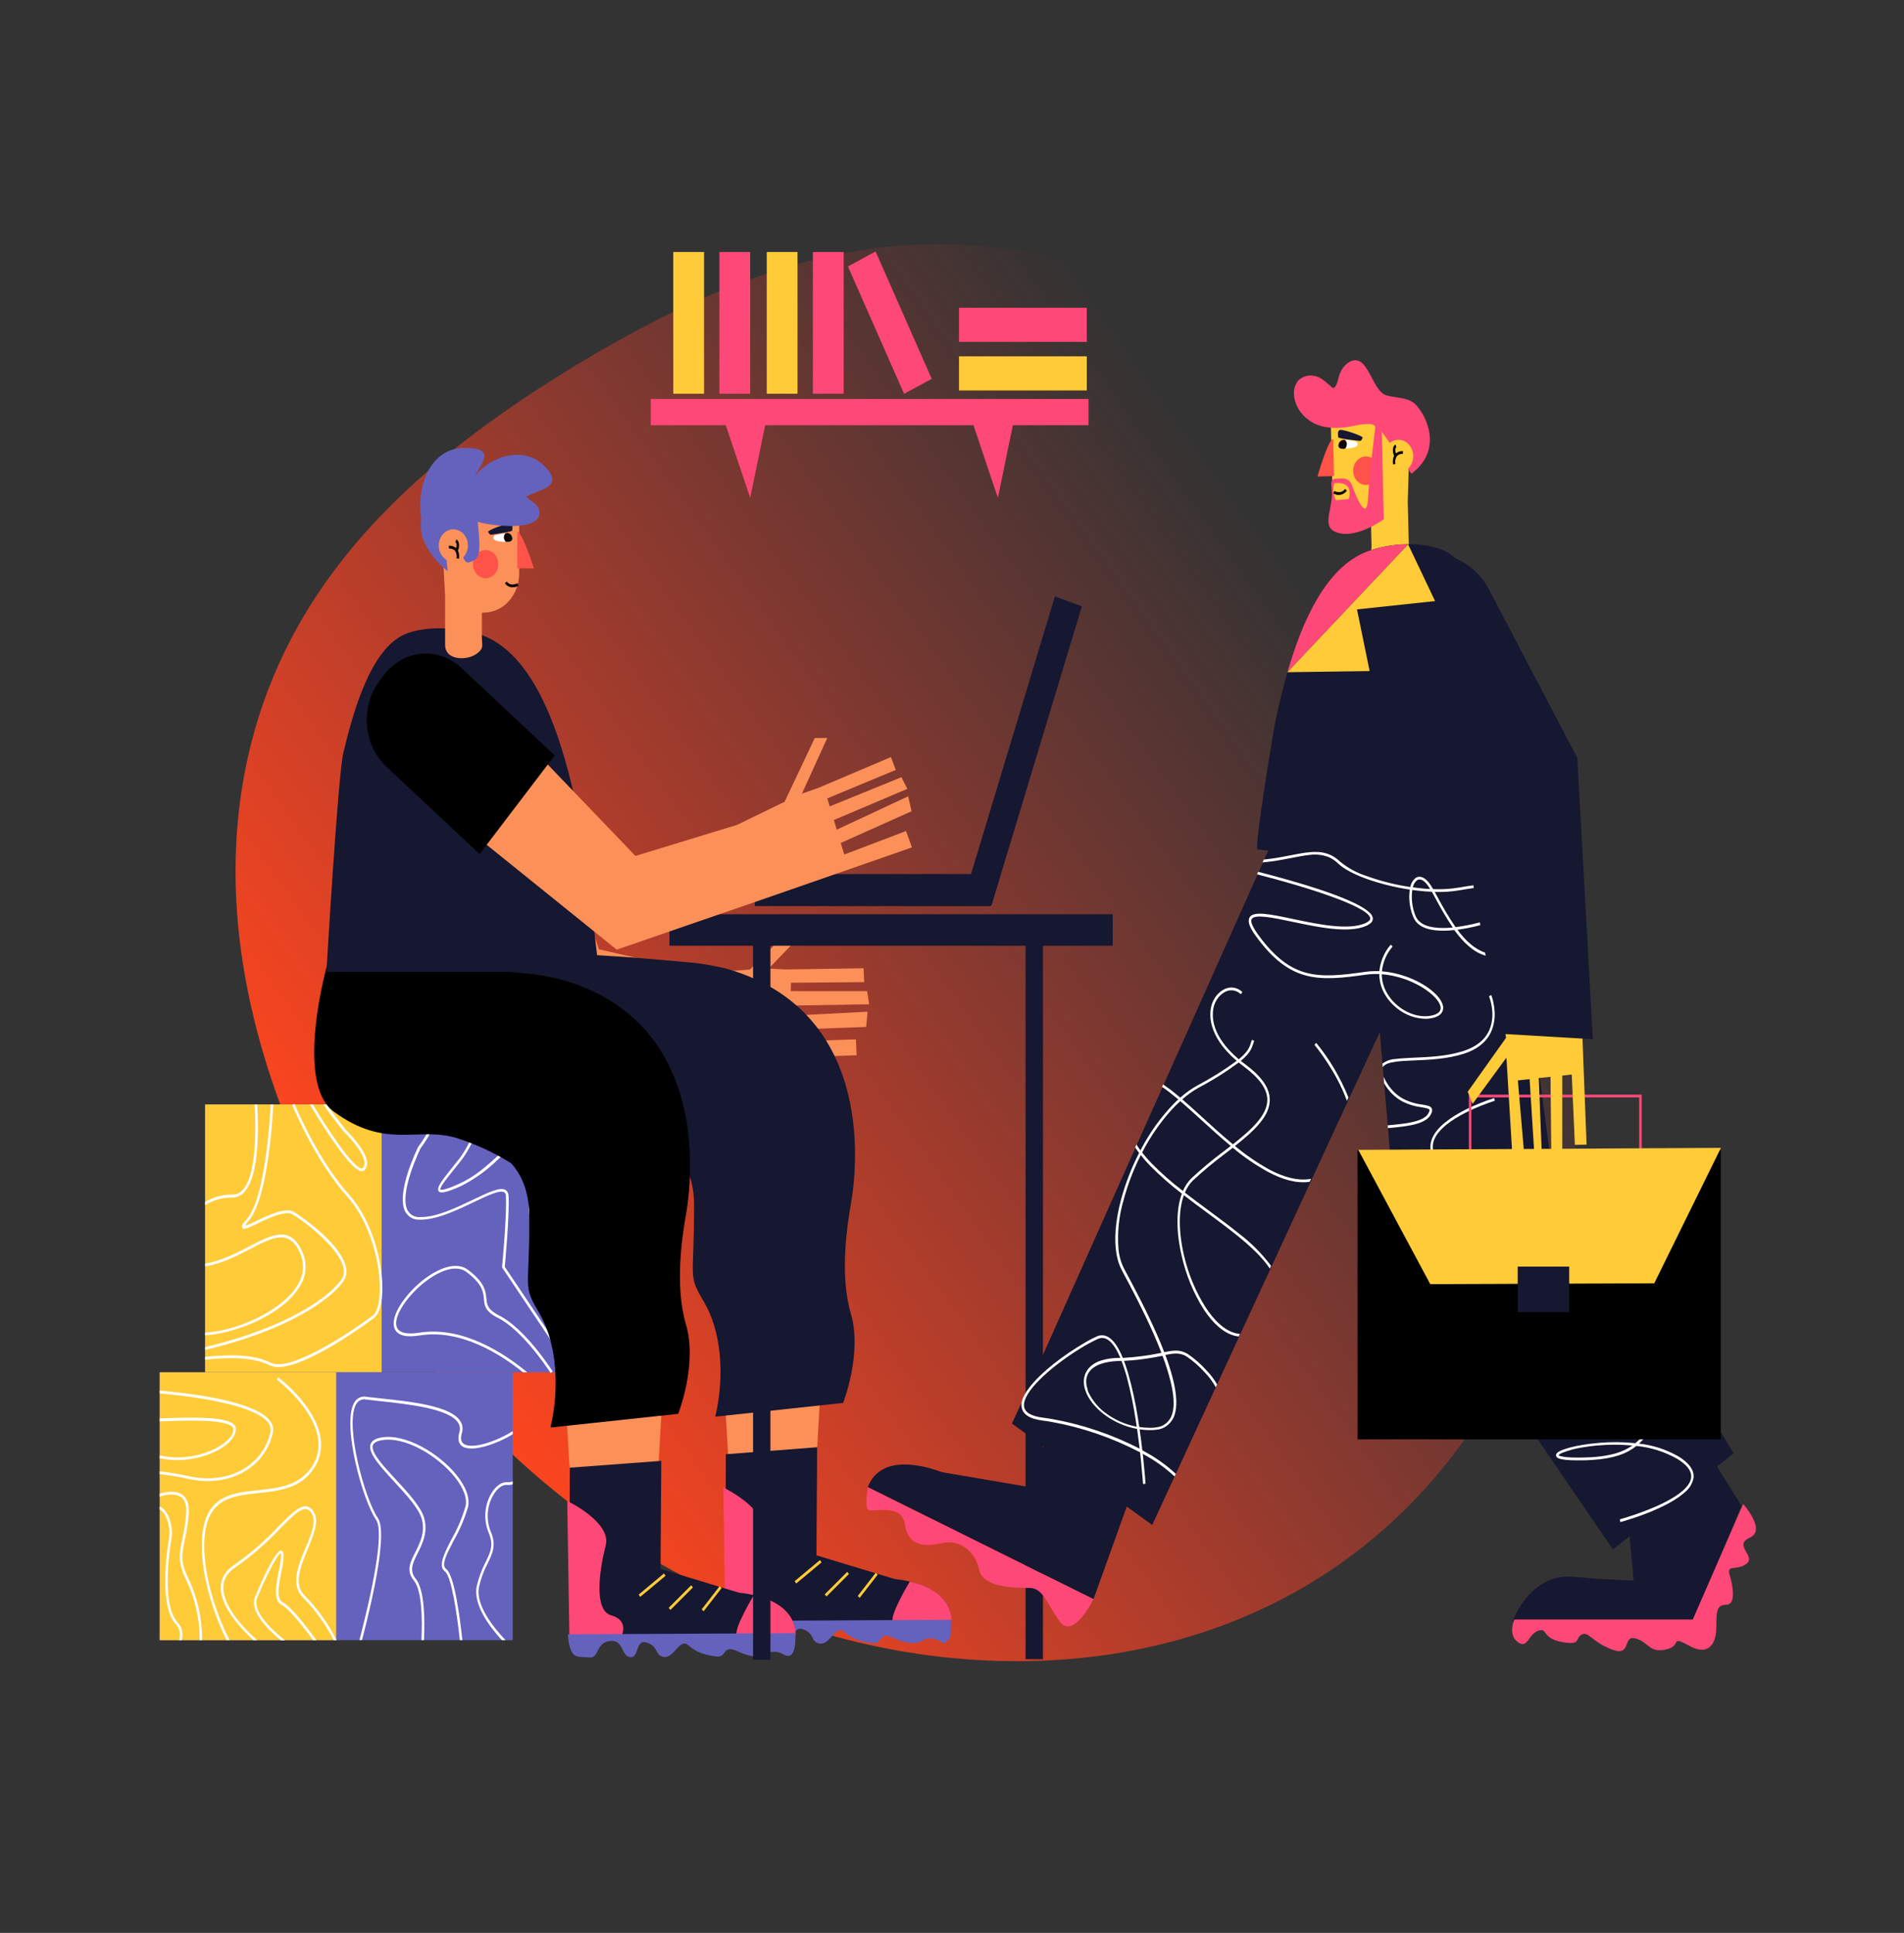 <svg width="396" height="402" viewBox="0 0 396 402" fill="none" xmlns="http://www.w3.org/2000/svg">
<rect x="0" y="0" width="396" height="402" fill="#333333" stroke="none"/>
<path fill-rule="evenodd" clip-rule="evenodd" d="M125.147 72.8L126.125 72.239L127.103 71.684L128.083 71.133L129.063 70.587L130.045 70.046L131.028 69.51L132.012 68.978L132.998 68.452L133.986 67.931L134.976 67.415L135.969 66.903L136.963 66.397L137.961 65.897L138.961 65.401L139.963 64.912L140.969 64.427L141.978 63.949L142.991 63.476L144.006 63.009L145.026 62.547L146.049 62.093L147.075 61.644L148.106 61.202L149.141 60.766L150.18 60.337L151.223 59.914L152.27 59.499L153.322 59.091L154.379 58.69L155.44 58.296L156.505 57.91L157.576 57.532L158.651 57.162L159.73 56.8L160.815 56.446L161.905 56.101L162.999 55.764L164.099 55.436L165.203 55.118L166.313 54.808L167.427 54.508L168.546 54.218L169.671 53.937L170.8 53.667L171.934 53.407L173.073 53.157L174.217 52.919L175.366 52.691L176.519 52.475L177.677 52.271L178.84 52.078L180.007 51.897L181.179 51.729L182.355 51.574L183.535 51.431L184.72 51.301L185.908 51.185L187.1 51.083L188.296 50.995L189.495 50.92L190.697 50.86L191.903 50.814L193.112 50.783L194.323 50.767L195.537 50.765L196.754 50.778L197.972 50.806L199.193 50.85L200.416 50.908L201.64 50.982L202.866 51.071L204.093 51.175L205.321 51.295L206.55 51.429L207.78 51.58L209.011 51.745L210.241 51.925L211.473 52.121L212.704 52.331L213.935 52.556L215.166 52.797L216.396 53.051L217.627 53.321L218.856 53.605L220.085 53.903L221.314 54.216L222.541 54.542L223.767 54.883L224.993 55.238L226.217 55.606L227.44 55.988L228.662 56.383L229.882 56.792L231.101 57.215L232.318 57.651L233.534 58.1L234.748 58.562L235.96 59.038L237.17 59.526L238.379 60.028L239.586 60.543L240.79 61.07L241.992 61.611L243.193 62.164L244.391 62.731L245.587 63.31L246.78 63.902L247.971 64.507L249.159 65.124L250.345 65.754L251.529 66.397L252.71 67.053L253.888 67.722L255.063 68.403L256.235 69.096L257.405 69.803L258.571 70.522L259.735 71.254L260.895 71.998L262.053 72.756L263.207 73.526L264.357 74.308L265.505 75.104L266.648 75.912L267.789 76.734L268.925 77.568L270.058 78.415L271.187 79.275L272.312 80.148L273.432 81.034L274.549 81.934L275.661 82.846L276.769 83.772L277.872 84.711L278.97 85.663L280.063 86.629L281.151 87.609L282.234 88.602L283.311 89.609L284.382 90.629L285.447 91.663L286.506 92.711L287.558 93.774L288.604 94.85L289.642 95.94L290.674 97.044L291.697 98.163L292.713 99.296L293.72 100.443L294.719 101.605L295.709 102.781L296.69 103.971L297.661 105.176L298.623 106.395L299.574 107.629L300.515 108.877L301.446 110.139L302.365 111.416L303.272 112.707L304.168 114.012L305.052 115.331L305.923 116.665L306.781 118.012L307.627 119.374L308.458 120.749L309.276 122.138L310.08 123.541L310.87 124.957L311.644 126.386L312.404 127.829L313.148 129.285L313.877 130.753L314.59 132.234L315.286 133.728L315.967 135.235L316.63 136.753L317.277 138.283L317.907 139.825L318.52 141.379L319.116 142.944L319.694 144.52L320.255 146.106L320.798 147.704L321.324 149.312L321.833 150.93L322.325 152.559L322.799 154.197L323.256 155.845L323.697 157.503L324.12 159.17L324.526 160.846L324.916 162.531L325.289 164.226L325.646 165.929L325.987 167.641L326.312 169.362L326.621 171.091L326.915 172.829L327.193 174.576L327.455 176.331L327.703 178.095L327.935 179.867L328.153 181.648L328.356 183.438L328.544 185.236L328.718 187.042L328.877 188.858L329.022 190.682L329.153 192.514L329.269 194.356L329.37 196.206L329.457 198.066L329.53 199.934L329.588 201.811L329.631 203.698L329.659 205.593L329.671 207.498L329.669 209.411L329.65 211.333L329.615 213.265L329.564 215.205L329.496 217.154L329.411 219.112L329.308 221.078L329.187 223.053L329.047 225.036L328.888 227.026L328.709 229.025L328.51 231.03L328.289 233.043L328.047 235.062L327.782 237.087L327.494 239.117L327.183 241.153L326.846 243.193L326.484 245.237L326.097 247.284L325.682 249.334L325.24 251.385L324.77 253.438L324.272 255.491L323.743 257.543L323.185 259.594L322.596 261.642L321.976 263.688L321.325 265.729L320.64 267.765L319.923 269.796L319.173 271.819L318.389 273.834L317.571 275.84L316.718 277.836L315.831 279.82L314.908 281.793L313.95 283.752L312.956 285.696L311.927 287.625L310.861 289.537L309.76 291.431L308.623 293.307L307.449 295.162L306.24 296.997L304.994 298.809L303.713 300.599L302.397 302.364L301.045 304.103L299.658 305.817L298.236 307.503L296.78 309.161L295.29 310.79L293.766 312.389L292.21 313.957L290.62 315.493L288.999 316.996L287.346 318.466L285.662 319.901L283.948 321.302L282.205 322.667L280.433 323.995L278.632 325.286L276.805 326.54L274.951 327.756L273.071 328.933L271.167 330.071L269.238 331.17L267.286 332.228L265.313 333.247L263.318 334.225L261.302 335.162L259.267 336.059L257.214 336.914L255.143 337.728L253.055 338.501L250.952 339.233L248.834 339.923L246.702 340.572L244.558 341.18L242.401 341.746L240.234 342.272L238.056 342.757L235.87 343.201L233.675 343.606L231.473 343.97L229.264 344.294L227.05 344.578L224.831 344.824L222.608 345.03L220.382 345.198L218.153 345.328L215.923 345.42L213.692 345.475L211.461 345.492L209.231 345.473L207.002 345.418L204.775 345.326L202.551 345.199L200.33 345.037L198.113 344.84L195.901 344.609L193.694 344.344L191.492 344.045L189.297 343.713L187.109 343.347L184.929 342.949L182.756 342.518L180.592 342.055L178.438 341.561L176.292 341.035L174.157 340.477L172.033 339.89L169.92 339.271L167.818 338.623L165.728 337.946L163.651 337.239L161.586 336.503L159.535 335.739L157.498 334.947L155.475 334.127L153.467 333.28L151.474 332.407L149.496 331.507L147.533 330.581L145.587 329.63L143.658 328.654L141.745 327.653L139.849 326.628L137.97 325.58L136.109 324.508L134.266 323.414L132.442 322.298L130.635 321.16L128.848 320.001L127.079 318.821L125.33 317.62L123.599 316.4L121.889 315.161L120.198 313.903L118.527 312.627L116.876 311.333L115.245 310.022L113.634 308.694L112.043 307.35L110.473 305.99L108.924 304.615L107.395 303.225L105.886 301.821L104.398 300.403L102.931 298.972L101.485 297.528L100.059 296.072L98.654 294.604L97.269 293.125L95.905 291.634L94.561 290.134L93.238 288.623L91.936 287.103L90.653 285.573L89.391 284.035L88.149 282.488L86.927 280.934L85.725 279.371L84.543 277.802L83.381 276.226L82.238 274.643L81.115 273.053L80.011 271.458L78.927 269.858L77.862 268.252L76.816 266.64L75.789 265.024L74.781 263.404L73.791 261.779L72.821 260.15L71.869 258.517L70.936 256.88L70.021 255.239L69.124 253.595L68.247 251.948L67.387 250.298L66.546 248.645L65.724 246.989L64.919 245.33L64.133 243.668L63.366 242.004L62.617 240.338L61.886 238.669L61.175 236.998L60.481 235.325L59.806 233.65L59.151 231.973L58.514 230.294L57.895 228.614L57.296 226.931L56.717 225.248L56.156 223.562L55.615 221.876L55.094 220.188L54.593 218.499L54.111 216.809L53.65 215.118L53.209 213.426L52.789 211.734L52.39 210.041L52.012 208.348L51.655 206.655L51.319 204.962L51.005 203.269L50.713 201.576L50.443 199.884L50.195 198.193L49.97 196.504L49.768 194.815L49.588 193.128L49.432 191.443L49.299 189.76L49.189 188.08L49.103 186.402L49.04 184.728L49.002 183.057L48.987 181.39L48.996 179.727L49.029 178.068L49.086 176.414L49.168 174.766L49.273 173.123L49.403 171.486L49.556 169.856L49.733 168.232L49.935 166.615L50.16 165.006L50.409 163.405L50.682 161.812L50.979 160.227L51.299 158.652L51.642 157.087L52.009 155.531L52.399 153.985L52.812 152.45L53.248 150.926L53.707 149.414L54.187 147.913L54.69 146.424L55.215 144.948L55.761 143.485L56.328 142.034L56.916 140.597L57.524 139.175L58.152 137.766L58.8 136.371L59.467 134.991L60.153 133.626L60.857 132.277L61.578 130.942L62.317 129.623L63.072 128.32L63.844 127.033L64.631 125.762L65.433 124.507L66.25 123.268L67.08 122.046L67.923 120.84L68.779 119.65L69.647 118.477L70.526 117.32L71.416 116.18L72.316 115.056L73.226 113.948L74.144 112.856L75.071 111.78L76.006 110.72L76.948 109.676L77.896 108.648L78.851 107.634L79.811 106.636L80.776 105.653L81.745 104.685L82.719 103.731L83.697 102.791L84.677 101.865L85.661 100.954L86.647 100.055L87.635 99.17L88.625 98.298L89.617 97.438L90.61 96.591L91.605 95.757L92.6 94.934L93.595 94.123L94.591 93.323L95.588 92.535L96.584 91.757L97.58 90.99L98.576 90.234L99.571 89.487L100.566 88.75L101.56 88.023L102.553 87.305L103.545 86.595L104.536 85.895L105.527 85.203L106.516 84.519L107.504 83.843L108.491 83.174L109.477 82.514L110.462 81.86L111.445 81.214L112.428 80.574L113.41 79.941L114.391 79.314L115.371 78.694L116.35 78.079L117.329 77.471L118.307 76.868L119.284 76.271L120.261 75.68L121.238 75.093L122.215 74.512L123.192 73.937L124.169 73.366L125.147 72.8Z" fill="url(#paint0_linear_1216_1580)"/>
<path d="M147.554 237.036L151.537 304.035L169.763 304.54L173.567 237.764L147.554 237.036Z" fill="#FB9159"/>
<path d="M150.867 337.43L197.868 337.361C197.95 331.235 191.537 328.991 186.048 328.394L169.804 323.47L169.956 300.994L150.957 302.449L150.867 337.43Z" fill="#161730"/>
<path d="M189.218 328.93C189.218 328.93 184.634 336.542 185.821 337.354C187.008 338.165 197.868 337.354 197.868 337.354C197.868 337.354 198.758 331.059 189.218 328.93Z" fill="#FE4877"/>
<path d="M150.433 309.364C150.433 309.364 159.67 313.783 158.434 318.615C157.198 323.447 155.811 332.1 159.58 333.165C163.349 334.229 161.748 337.384 161.748 337.384H150.868L150.433 309.364Z" fill="#FE4877"/>
<path d="M165.6 329.328L165.275 328.846L170.55 324.45L170.874 324.933L165.6 329.328Z" fill="#FFCB39"/>
<path d="M176.211 326.907L171.53 331.589L171.891 332.033L176.572 327.351L176.211 326.907Z" fill="#FFCB39"/>
<path d="M182.134 327.098L178.395 331.924L178.803 332.314L182.542 327.487L182.134 327.098Z" fill="#FFCB39"/>
<path d="M150.536 337.124L197.861 336.879C197.861 336.879 198.324 342.875 195.555 341.366C192.787 339.858 192 341.497 190.619 341.642C189.238 341.788 188.424 341.788 185.552 340.532C182.68 339.276 183.612 342.063 181.41 341.742C179.207 341.42 177.371 340.976 175.59 339.398C173.809 337.821 172.704 342.017 170.619 341.826C168.534 341.634 169.563 339.728 167.036 338.855C164.509 337.982 165.441 342.194 163.481 341.864C161.52 341.535 162.203 338.12 159.221 338.518C156.239 338.916 157.15 342.27 154.865 341.933C152.58 341.596 151.054 342.76 150.536 337.124Z" fill="#6562BE"/>
<path d="M116.086 229.7H42.666V285.403H116.086V229.7Z" fill="#6562BE"/>
<path d="M79.373 229.7H42.666V285.403H79.373V229.7Z" fill="#FFCB39"/>
<path d="M106.635 285.403H33.214V341.114H106.635V285.403Z" fill="#6562BE"/>
<path d="M69.921 285.403H33.214V341.114H69.921V285.403Z" fill="#FFCB39"/>
<path d="M42.666 250.629V249.978C44.35 248.979 46.23 248.453 48.14 248.446C48.593 248.489 49.05 248.415 49.473 248.229C49.896 248.043 50.274 247.75 50.577 247.374C53.415 244.081 53.228 234.302 52.966 229.685H53.49C53.774 234.402 53.953 244.288 50.95 247.772C50.596 248.218 50.154 248.566 49.658 248.789C49.162 249.013 48.626 249.105 48.092 249.059C46.194 249.073 44.328 249.613 42.666 250.629V250.629Z" fill="white"/>
<path d="M62.286 267.637C58.772 273.472 48.865 277.362 42.666 277.707V277.148C49.203 276.834 58.654 272.637 61.858 267.315C62.5 266.368 62.892 265.24 62.99 264.06C63.087 262.879 62.887 261.691 62.41 260.63C60.166 255.514 56.763 257.291 52.055 259.749C49.369 261.143 46.207 262.812 42.672 263.371V262.797C46.055 262.238 49.086 260.668 51.841 259.229C56.632 256.732 60.415 254.756 62.886 260.377C63.408 261.529 63.629 262.819 63.522 264.102C63.416 265.386 62.988 266.61 62.286 267.637V267.637Z" fill="white"/>
<path d="M79.462 269.559C79.462 269.842 79.407 270.118 79.373 270.378C79.131 272.209 78.592 273.487 77.799 274.1C77.653 274.215 64.253 284.316 57.874 284.316C57.279 284.334 56.687 284.217 56.135 283.971C52.531 282.194 47.781 282.248 42.666 282.776V282.202C47.836 281.666 52.648 281.62 56.349 283.443C60.588 285.541 74.298 276.083 77.502 273.633C78.268 273.043 78.779 271.573 78.945 269.505C79.428 263.563 77.067 254.251 72.296 248.952C65.455 241.34 60.829 229.93 60.781 229.807L61.023 229.692L61.257 229.577C61.257 229.577 61.257 229.623 61.306 229.692C61.816 230.918 66.262 241.416 72.669 248.538C76.48 252.781 78.786 259.512 79.373 265.156C79.539 266.616 79.569 268.092 79.462 269.559V269.559Z" fill="white"/>
<path d="M56.735 298.069C55.009 305.39 47.636 309.395 39.214 307.588C37.232 307.132 35.229 306.797 33.214 306.585V306.01C35.262 306.222 37.297 306.562 39.31 307.029C47.464 308.79 54.581 304.961 56.238 297.901C56.314 297.581 56.321 297.246 56.259 296.923C56.197 296.599 56.066 296.297 55.879 296.04C53.27 292.104 40.001 290.411 33.214 289.791V289.209C40.118 289.822 53.532 291.506 56.293 295.695C56.532 296.023 56.697 296.41 56.773 296.823C56.85 297.236 56.837 297.663 56.735 298.069V298.069Z" fill="white"/>
<path d="M49.051 297.211C49.051 298.153 48.534 299.149 47.491 300.098C45.303 302.089 41.133 303.667 36.873 303.667C35.644 303.672 34.417 303.531 33.214 303.246H33.159L33.214 302.97L33.27 302.687C38.489 303.966 44.426 302.158 47.16 299.67C48.078 298.842 48.541 298 48.541 297.242C48.538 297.149 48.518 297.058 48.481 296.975C48.444 296.892 48.391 296.818 48.327 296.76C46.711 295.075 38.019 295.427 33.221 295.626V295.006C40.173 294.723 47.029 294.592 48.679 296.3C48.797 296.412 48.892 296.552 48.957 296.71C49.021 296.867 49.053 297.038 49.051 297.211Z" fill="white"/>
<path d="M65.234 305.467C62.472 309.602 58.013 310.061 53.705 310.528C48.872 311.049 44.302 311.532 42.914 317.351C41.402 323.707 43.957 333.801 47.747 341.091H47.125C43.391 333.678 40.912 323.585 42.417 317.183C43.895 310.972 48.63 310.475 53.656 309.939C57.847 309.487 62.189 309.027 64.82 305.099C65.407 304.261 65.83 303.296 66.059 302.266C66.289 301.235 66.321 300.163 66.152 299.118C65.172 292.709 57.647 286.981 57.571 286.927L57.861 286.444C58.178 286.69 65.641 292.364 66.663 299.026C66.846 300.151 66.813 301.306 66.567 302.415C66.321 303.525 65.867 304.565 65.234 305.467Z" fill="white"/>
<path d="M70.004 341.114H69.41C67.736 337.848 65.609 334.894 63.107 332.361C60.304 329.704 62.023 325.584 63.542 321.954C64.73 319.105 65.855 316.41 64.813 314.748C64.694 314.516 64.53 314.315 64.333 314.162C64.136 314.008 63.911 313.905 63.673 313.86C62.424 313.714 60.657 315.483 58.213 317.949C55.373 320.973 52.261 323.667 48.927 325.99C46.898 327.345 46.104 329.183 46.573 331.45C47.263 334.712 50.294 338.296 53.477 341.114H52.697C49.617 338.288 46.739 334.781 46.069 331.58C45.544 329.045 46.414 326.985 48.665 325.492C51.966 323.19 55.047 320.521 57.861 317.528C60.408 314.955 62.251 313.101 63.736 313.285C64.046 313.339 64.341 313.468 64.6 313.664C64.859 313.861 65.076 314.118 65.234 314.419C66.449 316.356 65.234 319.189 64.012 322.191C62.5 325.813 60.94 329.55 63.446 331.924C66.019 334.537 68.205 337.584 69.921 340.953L70.004 341.114Z" fill="white"/>
<path d="M65.807 341.114H65.117C63.28 338.602 60.187 334.589 58.586 333.785C56.777 332.882 57.419 329.642 57.978 326.786C58.266 325.664 58.423 324.506 58.448 323.34C58.443 323.236 58.42 323.135 58.379 323.041C57.875 323.095 55.776 326.817 53.511 332.292C52.407 334.957 56.093 338.617 59.276 341.144H58.406C55.244 338.533 51.875 334.903 53.056 332.055C53.746 330.416 57.198 322.253 58.503 322.49C58.772 322.544 58.931 322.804 58.972 323.256C58.967 324.493 58.811 325.725 58.51 326.916C57.992 329.558 57.398 332.552 58.82 333.264C60.615 334.16 63.971 338.61 65.807 341.114Z" fill="white"/>
<path d="M42.03 341.114H41.52C41.54 336.771 40.592 332.491 38.758 328.654C36.894 324.971 37.301 323.057 37.909 320.154C38.32 318.371 38.592 316.552 38.724 314.717C38.834 313.14 38.496 312.037 37.729 311.424C36.549 310.49 34.574 310.842 33.214 311.256V310.659C34.657 310.237 36.715 309.893 38.047 310.957C38.972 311.723 39.386 312.971 39.262 314.786C39.128 316.64 38.848 318.477 38.427 320.277C37.826 323.148 37.46 324.871 39.227 328.371C41.09 332.299 42.053 336.675 42.03 341.114Z" fill="white"/>
<path d="M37.93 340.402C37.906 340.643 37.862 340.881 37.798 341.114H37.26C37.335 340.865 37.389 340.608 37.419 340.348C37.461 339.873 37.402 339.394 37.247 338.948C37.093 338.503 36.846 338.104 36.528 337.783C32.966 333.785 34.795 321.939 35.203 319.611C35.43 318.286 34.975 315.583 33.739 314.342C33.583 314.181 33.406 314.047 33.214 313.944V313.323C33.535 313.461 33.83 313.663 34.084 313.921C35.465 315.307 35.969 318.232 35.707 319.718C35.313 322.015 33.511 333.586 36.894 337.377C37.267 337.757 37.555 338.228 37.735 338.753C37.914 339.278 37.981 339.843 37.93 340.402V340.402Z" fill="white"/>
<path d="M71.461 266.412C69.1 269.904 60.47 276.535 42.666 280.747V280.165C60.242 275.984 68.727 269.482 71.047 266.067C71.264 265.741 71.413 265.366 71.483 264.969C71.554 264.572 71.544 264.162 71.454 263.77C70.688 259.78 63.881 254.419 60.898 252.582C59.4 251.663 55.789 253.347 53.401 254.527C51.33 255.514 50.674 255.798 50.411 255.377C50.149 254.955 50.411 254.611 51.385 253.485C55.403 248.768 56.273 230.381 56.3 229.7H56.563H56.818C56.818 230.466 55.962 248.929 51.758 253.86C51.452 254.199 51.174 254.568 50.929 254.963C51.703 254.693 52.46 254.366 53.194 253.983C55.824 252.727 59.407 251.012 61.147 252.061C63.218 253.324 71.067 258.953 71.965 263.601C72.075 264.082 72.086 264.583 71.999 265.07C71.912 265.556 71.728 266.014 71.461 266.412V266.412Z" fill="white"/>
<path d="M76.342 241.838C76.36 242.105 76.326 242.373 76.244 242.625C76.162 242.877 76.033 243.107 75.866 243.3C75.786 243.392 75.691 243.464 75.585 243.513C75.479 243.561 75.366 243.586 75.251 243.584H75.141C72.856 243.323 67.139 234.226 64.44 229.708H65.061C68.175 234.854 73.346 242.795 75.196 243.009C75.249 243.021 75.304 243.019 75.356 243.001C75.408 242.984 75.455 242.952 75.493 242.91C75.612 242.774 75.704 242.612 75.761 242.433C75.819 242.255 75.84 242.065 75.824 241.876C75.728 239.433 71.682 235.512 71.62 235.474C71.433 235.252 69.321 232.709 67.236 229.708H67.926C69.997 232.602 71.965 235.014 72.006 235.068C72.131 235.198 76.238 239.15 76.342 241.838Z" fill="white"/>
<path d="M106.635 297.633V298.291C103.439 300.259 97.93 302.258 96.031 300.703C95.548 300.313 95.065 299.501 95.541 297.885C95.643 297.573 95.677 297.238 95.641 296.908C95.606 296.578 95.5 296.263 95.334 295.986C93.532 292.923 84.778 292.027 78.986 291.391C77.902 291.277 76.915 291.169 76.059 291.062C75.649 290.979 75.226 291.046 74.853 291.251C74.479 291.457 74.176 291.791 73.988 292.203C71.737 296.606 75.893 311.807 78.586 315.72C80.567 318.6 77.826 331.327 75.299 341.091H74.761C77.267 331.419 80.035 318.768 78.213 316.073C75.382 311.96 71.185 296.583 73.567 291.92C73.803 291.409 74.18 290.996 74.644 290.739C75.107 290.483 75.632 290.398 76.142 290.495C76.991 290.603 77.985 290.71 79.069 290.825C85.282 291.483 93.857 292.356 95.79 295.649C96 295.996 96.134 296.393 96.181 296.808C96.227 297.223 96.186 297.645 96.059 298.038C95.755 299.088 95.852 299.8 96.363 300.221C98.006 301.599 103.453 299.708 106.635 297.633Z" fill="white"/>
<path d="M94.347 320.445C92.869 323.271 91.702 325.515 92.8 326.319C94.498 327.582 95.644 336.236 96.162 341.114H95.638C95.058 335.753 93.912 327.835 92.51 326.801C91.109 325.767 92.289 323.248 93.891 320.154C95.109 318.028 96.088 315.745 96.804 313.354C97.232 311.669 96.424 309.456 94.526 307.121C90.991 302.763 84.171 298.62 79.296 299.547C78.275 299.738 77.681 300.106 77.536 300.627C77.122 302.082 79.78 304.961 82.369 307.749C84.957 310.536 87.636 313.469 88.251 315.835C89.003 318.761 87.871 321.027 86.87 323.026C85.869 325.025 85.068 326.64 86.456 328.325C88.278 330.554 88.389 336.596 88.181 341.114H87.65C87.857 336.688 87.767 330.776 86.069 328.708C84.371 326.64 85.379 324.795 86.414 322.75C87.367 320.843 88.437 318.692 87.747 315.996C87.167 313.775 84.536 310.919 81.996 308.162C79.076 304.984 76.549 302.25 77.053 300.458C77.267 299.693 77.978 299.218 79.221 298.98C84.267 298.038 91.302 302.266 94.926 306.738C96.942 309.227 97.791 311.631 97.315 313.515C96.586 315.951 95.589 318.279 94.347 320.445V320.445Z" fill="white"/>
<path d="M106.635 308.085V308.698C106.255 308.826 105.857 308.871 105.461 308.828C104.536 308.744 103.494 309.464 102.7 310.781C102.011 311.879 101.586 313.153 101.465 314.484C101.344 315.814 101.532 317.157 102.01 318.385C103.294 321.318 102.465 323.018 101.416 325.17C100.614 326.685 100.012 328.32 99.628 330.025C98.834 333.854 102.755 338.625 105.151 341.114H104.384C101.934 338.456 98.344 333.793 99.158 329.895C99.554 328.14 100.173 326.457 100.995 324.894C102.01 322.812 102.748 321.303 101.582 318.638C101.057 317.322 100.844 315.878 100.965 314.445C101.086 313.012 101.536 311.637 102.272 310.452C103.197 308.966 104.419 308.154 105.53 308.262C105.906 308.293 106.283 308.233 106.635 308.085V308.085Z" fill="white"/>
<path d="M114.954 285.242L114.747 285.403L114.533 285.571L114.423 285.403C113.622 284.178 108.506 276.596 103.625 274.123C100.864 272.745 100.781 271.527 100.643 270.118C100.505 268.709 100.353 267.055 97.046 264.566C94.354 262.544 89.928 265.064 86.953 267.828C83.694 270.891 81.837 274.314 82.534 276.045C82.997 277.194 84.606 277.577 87.181 277.171C96.156 275.731 104.847 281.421 109.645 285.403H108.769C103.936 281.513 95.748 276.382 87.257 277.745C84.385 278.205 82.638 277.745 82.065 276.29C81.126 273.993 83.77 270.049 86.621 267.399C89.735 264.497 94.409 261.901 97.336 264.099C100.843 266.726 101.016 268.579 101.161 270.064C101.285 271.351 101.382 272.362 103.839 273.61C109.259 276.351 114.726 284.882 114.954 285.242Z" fill="white"/>
<path d="M116.087 280.027V281L104.426 263.609V263.502C104.426 263.394 105.434 253.056 105.22 248.745C105.229 248.597 105.204 248.449 105.147 248.316C105.09 248.182 105.004 248.066 104.896 247.979C104.019 247.382 101.354 248.661 98.531 250.016C95.03 251.701 90.667 253.776 87.201 253.661C86.621 253.698 86.043 253.56 85.528 253.262C85.013 252.964 84.579 252.517 84.274 251.969C82.286 248.079 86.794 238.889 86.987 238.499C87.941 237.227 88.787 235.861 89.514 234.417C90.265 232.954 90.783 231.358 91.047 229.7H91.585C91.353 231.353 90.86 232.947 90.129 234.409C89.376 235.992 88.476 237.484 87.443 238.859C87.443 238.897 82.914 248.102 84.764 251.716C85.027 252.178 85.397 252.552 85.836 252.799C86.275 253.046 86.766 253.156 87.257 253.118C90.619 253.248 94.906 251.18 98.358 249.526C101.568 247.994 104.095 246.769 105.206 247.52C105.384 247.655 105.529 247.837 105.628 248.049C105.726 248.262 105.776 248.498 105.772 248.737C105.973 252.85 105.082 262.33 104.985 263.471L116.087 280.027Z" fill="white"/>
<path d="M116.086 258.149V258.738C109.134 257.084 109.721 251.67 110.246 246.869C110.536 244.189 110.805 241.646 109.901 239.793C109.431 238.82 108.92 238.261 108.347 238.154C107.167 237.894 105.586 239.303 103.646 241.079C101.325 243.362 98.71 245.246 95.886 246.67C92.434 248.201 91.544 248.201 91.219 247.711C90.763 246.991 91.861 245.575 93.981 242.917C94.498 242.274 95.037 241.6 95.555 240.942C97.771 238.062 99.807 232.84 100.905 229.7H101.464C100.38 232.832 98.296 238.269 95.941 241.309C95.424 241.983 94.878 242.649 94.36 243.3C93.235 244.686 91.364 246.999 91.599 247.382C91.599 247.428 91.999 247.803 95.638 246.134C98.779 244.702 101.271 242.443 103.273 240.635C105.275 238.828 106.98 237.281 108.396 237.572C108.825 237.711 109.22 237.956 109.551 238.289C109.883 238.622 110.141 239.034 110.308 239.494C111.295 241.516 110.998 244.135 110.708 246.915C110.225 251.892 109.707 256.594 116.086 258.149Z" fill="white"/>
<path d="M164.337 211.245L180.443 210.41L180.146 213.58L164.268 214.154L164.206 216.62L178.013 216.161L178.158 219.477L164.123 219.921L163.536 219.944L161.596 219.883L147.657 219.461L113.097 212.822L91.585 165.765L111.8 157.816L124.558 197.437L145.931 202.331L155.963 201.657L165.973 191.602L168.41 192.59L159.87 201.442L163.405 201.626L179.608 201.374L179.732 204.261L164.509 204.391L164.461 206.144L180.346 206.137L180.774 208.871L164.392 209.139L164.337 211.245Z" fill="#FB9159"/>
<path d="M118.213 170.329L95.887 180.699L86.072 154.698C85.494 153.158 85.196 151.508 85.194 149.84C85.192 148.173 85.486 146.521 86.059 144.98C86.632 143.439 87.474 142.038 88.535 140.857C89.596 139.676 90.857 138.739 92.245 138.099L93.448 137.54C96.249 136.239 99.4 136.226 102.209 137.502C105.018 138.779 107.255 141.241 108.428 144.347L118.232 170.32L118.213 170.329Z" fill="#FE4877"/>
<path d="M167.816 217.493V217.531L167.229 217.516L167.816 217.493Z" fill="#FFCB39"/>
<path d="M176.963 273.204C179.4 281.49 175.348 291.774 175.348 291.774L148.768 294.638C150.84 285.778 149.901 276.642 146.428 270.792C142.955 264.941 144.391 266.35 144.357 250.636C144.357 245.552 142.748 242.06 140.581 239.647C136.038 234.609 129.031 234.341 129.031 234.341C121.057 232.043 114.436 236.829 103.694 228.919C95.41 222.793 102.362 198.287 102.362 198.287C102.362 198.287 113.836 197.33 143.535 200.179C145.868 200.395 148.185 200.777 150.474 201.32V201.32H150.57C159.697 203.801 165.848 208.35 169.956 213.71C169.987 213.738 170.012 213.772 170.032 213.81C180.836 228.015 177.433 247.887 176.936 250.567C176.307 254.343 174.533 264.918 176.963 273.204Z" fill="#161730"/>
<path d="M114.582 240.053L118.565 307.052L136.791 307.557L140.595 240.781L114.582 240.053Z" fill="#FB9159"/>
<path d="M142.673 275.471C145.11 283.757 141.057 294.041 141.057 294.041L136.169 294.569L116.673 296.66L114.478 296.897C115.554 292.376 115.831 287.667 115.292 283.029C115.292 282.83 115.244 282.631 115.217 282.439C115.07 281.38 114.867 280.332 114.609 279.3C114.085 277.086 113.251 274.977 112.137 273.051C109.058 267.874 109.832 268.38 110.066 257.682C110.066 257.414 110.066 257.13 110.066 256.847C110.066 255.668 110.066 254.358 110.066 252.895C110.085 251.093 109.852 249.297 109.376 247.573C109.261 247.154 109.125 246.743 108.969 246.34C108.353 244.694 107.453 243.198 106.318 241.937C102.666 239.658 98.781 237.871 94.747 236.615C86.78 234.318 80.153 239.096 69.41 231.186C61.126 225.059 68.078 200.554 68.078 200.554C68.078 200.554 79.559 199.597 109.259 202.446C111.591 202.662 113.908 203.043 116.197 203.587V203.587C125.22 206.022 131.385 210.479 135.465 215.74C135.631 215.939 135.783 216.146 135.935 216.345C135.994 216.42 136.049 216.5 136.1 216.582C145.441 229.363 143.625 246.448 142.838 251.594C142.755 252.145 142.686 252.559 142.638 252.819C141.982 256.61 140.229 267.185 142.673 275.471Z" fill="black"/>
<path d="M85.144 131.557C84.771 131.68 84.454 131.817 84.081 131.971C77.087 135.095 73.456 147.975 71.412 156.568C70.26 161.453 67.898 202.109 67.898 202.109C67.898 202.109 124.24 202.109 124.246 202.109C125.779 208.074 120.512 170.62 120.146 168.851C117.232 154.791 111.937 136.688 100.56 132.216C96.418 130.585 89.652 130.056 85.144 131.557Z" fill="#161730"/>
<path d="M118.413 340.187H165.455C165.538 334.061 159.117 331.825 153.636 331.227L137.384 326.296L137.536 303.828L118.51 305.244L118.413 340.187Z" fill="#161730"/>
<path d="M156.77 331.764C156.77 331.764 152.186 339.375 153.373 340.187C154.561 340.999 165.455 340.187 165.455 340.187C165.455 340.187 166.311 333.854 156.77 331.764Z" fill="#FE4877"/>
<path d="M117.978 312.159C117.978 312.159 127.222 316.578 125.979 321.41C124.737 326.242 123.363 334.896 127.132 335.96C130.902 337.024 129.3 340.179 129.3 340.179H118.413L117.978 312.159Z" fill="#FE4877"/>
<path d="M133.153 332.116L132.828 331.641L138.096 327.245L138.42 327.728L133.153 332.116Z" fill="#FFCB39"/>
<path d="M143.758 329.703L139.077 334.385L139.437 334.829L144.118 330.147L143.758 329.703Z" fill="#FFCB39"/>
<path d="M149.674 329.889L145.936 334.715L146.344 335.105L150.083 330.278L149.674 329.889Z" fill="#FFCB39"/>
<path d="M118.088 339.904L165.406 339.659C165.406 339.659 165.869 345.655 163.107 344.146C160.346 342.638 159.545 344.276 158.164 344.422C156.784 344.567 155.976 344.56 153.104 343.312C150.232 342.063 151.157 344.843 148.962 344.521C146.766 344.2 144.923 343.756 143.142 342.178C141.361 340.601 140.256 344.789 138.178 344.606C136.1 344.422 137.122 342.507 134.588 341.634C132.055 340.761 132.993 344.973 131.04 344.644C129.086 344.315 129.763 340.899 126.773 341.298C123.784 341.696 124.702 345.05 122.424 344.713C120.146 344.376 118.606 345.548 118.088 339.904Z" fill="#6562BE"/>
<path d="M231.427 190.14V196.687H216.915V345.073H213.304V196.687H160.236V345.18H156.625V196.687H139.228V190.14H231.427Z" fill="#161730"/>
<path d="M225.006 126.112L206.207 188.348L206.035 188.286V188.455H156.984V181.785H201.962L219.407 124.029L225.006 126.112Z" fill="#161730"/>
<path d="M107.982 106.952V119.259C107.982 121.42 107.208 123.492 105.83 125.02C104.453 126.548 102.584 127.407 100.636 127.407L100.215 127.475V132.66C100.215 133.426 100.491 134.337 100.077 135.049C99.614 135.664 99.014 136.134 98.337 136.412C96.556 137.277 92.573 137.247 92.573 134.115V123.884L91.654 106.952H107.982Z" fill="#FB9159"/>
<path d="M107.588 110.605C108.637 110.605 111.04 118.209 111.04 118.209H107.588V110.605Z" fill="#FF534A"/>
<path d="M101.002 120.254C102.458 120.254 103.639 118.944 103.639 117.329C103.639 115.713 102.458 114.404 101.002 114.404C99.546 114.404 98.365 115.713 98.365 117.329C98.365 118.944 99.546 120.254 101.002 120.254Z" fill="#FF534A"/>
<path d="M102.693 111.539C102.714 111.498 102.739 111.459 102.769 111.425C102.932 111.299 103.123 111.228 103.321 111.218C104.15 111.026 106.262 110.452 106.566 111.808C106.808 112.887 105.441 112.719 104.723 112.688C104.005 112.658 102.196 112.527 102.693 111.539Z" fill="white"/>
<path d="M105.165 110.904C105.165 110.904 104.329 111.547 105.165 112.681C105.165 112.681 106.794 112.949 106.545 111.777C106.509 111.617 106.444 111.468 106.354 111.337C106.264 111.206 106.151 111.097 106.022 111.015C105.893 110.934 105.751 110.882 105.604 110.863C105.456 110.844 105.307 110.858 105.165 110.904V110.904Z" fill="#0C0604"/>
<path d="M102.051 111.218C102.051 111.218 106.532 110.628 106.532 110.337C106.532 110.046 106.794 108.882 106.007 108.882C105.22 108.882 101.264 110.337 101.527 110.628C101.789 110.919 101.527 110.904 102.051 111.218Z" fill="#161730"/>
<path d="M106.601 122.138C107.026 122.137 107.446 122.03 107.829 121.824L107.602 121.311C107.546 121.311 106.221 122.077 105.42 120.951L105.013 121.303C105.198 121.573 105.439 121.789 105.715 121.934C105.992 122.079 106.295 122.149 106.601 122.138V122.138Z" fill="#0C0604"/>
<path d="M99.649 97.265C99.627 97.302 99.602 97.335 99.573 97.364L99.621 97.258L99.649 97.265Z" fill="#6562BE"/>
<path d="M189.673 176.241L176.529 180.82L173.753 181.785L161.755 185.958L160.125 186.525L128.265 197.506L89.797 166.484L104.523 149.201L132.159 178.017L153.277 171.562L163.184 166.753L169.459 153.489L172.062 153.481L166.788 165.052L170.163 163.881L170.205 163.865L185.303 157.456L186.304 160.121L172.062 166.048L172.566 167.717L187.471 161.637L188.714 164.057L173.422 170.551L174.023 172.557L188.879 165.619L189.59 168.721L174.865 175.314L175.59 177.719L188.438 172.84L189.673 176.241Z" fill="#FB9159"/>
<path d="M115.374 157.106L99.758 177.618L80.342 159.431C79.193 158.355 78.246 157.038 77.556 155.556C76.867 154.074 76.447 152.456 76.321 150.794C76.195 149.132 76.365 147.458 76.823 145.869C77.28 144.28 78.015 142.807 78.986 141.533L79.828 140.427C81.787 137.855 84.586 136.25 87.611 135.967C90.636 135.684 93.639 136.746 95.958 138.919L115.374 157.106Z" fill="black"/>
<path d="M227.43 332.583L180.484 309.28C182.859 303.154 190.15 304.057 195.893 306.171L214.099 309.28L218.614 296.07L237.695 304.012L227.43 332.583Z" fill="#161730"/>
<path d="M227.43 332.583C227.43 332.583 223.225 341.129 220.422 337.247C217.62 333.364 216.922 330.255 214.119 330.255C211.316 330.255 204.316 330.255 203.619 326.372C203.435 325.454 203.09 324.585 202.603 323.815C202.116 323.044 201.498 322.388 200.782 321.883C200.067 321.378 199.268 321.035 198.433 320.872C197.598 320.709 196.742 320.731 195.914 320.935C192.414 321.701 188.907 321.701 188.21 317.045C187.512 312.389 181.202 314.748 180.505 313.982C179.808 313.216 180.505 309.318 180.505 309.318L227.43 332.583Z" fill="#FE4877"/>
<path d="M210.467 296.063L216.888 300.703L233.829 312.956L234.202 313.224L239.642 317.16L244.302 307.067L244.558 306.516L252.842 288.558L253.118 287.961L257.73 277.967L257.985 277.408L264.254 263.831L264.516 263.264L272.573 245.82L272.856 245.199L280.36 228.949L280.685 228.245L286.96 214.691L289.618 208.932L289.86 208.411L292.069 203.625L292.304 203.112L295.431 196.342L295.293 192.422V191.709L295.058 185.261V184.695L294.996 182.956V182.374L294.92 180.223L294.872 178.974V178.147L264.682 174.87L263.771 176.907L262.935 178.775L262.666 179.38L261.783 181.356L261.548 181.877L242.045 225.526L241.824 226.032L236.46 238.032L236.197 238.621L213.298 289.883L212.725 291.169L210.467 296.063Z" fill="#161730"/>
<path d="M276.777 87.594L277.081 100.076C277.137 102.265 277.974 104.341 279.408 105.847C280.842 107.353 282.756 108.166 284.73 108.109L285.172 108.17C285.172 108.675 285.172 109.189 285.172 109.702C285.172 110.935 285.227 112.167 285.262 113.4C285.262 114.166 285.02 115.116 285.455 115.82C285.94 116.431 286.561 116.888 287.257 117.145C289.087 117.972 293.118 117.819 293.042 114.664L292.787 104.288L293.305 87.103L276.777 87.594Z" fill="#FFCB39"/>
<path d="M277.295 91.308C276.225 91.308 274.009 99.111 274.009 99.111L277.461 99.011L277.295 91.308Z" fill="#FF534A"/>
<path d="M284.109 100.857C285.584 100.857 286.78 99.53 286.78 97.893C286.78 96.257 285.584 94.93 284.109 94.93C282.633 94.93 281.437 96.257 281.437 97.893C281.437 99.53 282.633 100.857 284.109 100.857Z" fill="#FF534A"/>
<path d="M286.035 88.941C286.187 87.747 282.845 88.298 282.459 88.382C279.835 88.957 277.088 89.332 274.513 88.528C271.938 87.724 269.576 85.465 269.176 82.547C269.073 81.962 269.088 81.359 269.22 80.782C269.353 80.204 269.6 79.667 269.942 79.208C270.391 78.753 270.93 78.423 271.515 78.243C272.101 78.063 272.716 78.04 273.311 78.174C274.54 78.366 275.445 79.201 276.397 80.004C277.088 80.571 277.295 81.054 277.778 80.311C278.261 79.568 278.344 78.465 278.669 77.707C279.074 76.632 279.81 75.753 280.747 75.226C284.592 73.281 285.276 81.352 288.341 82.225C290.115 82.754 292.773 82.616 294.243 83.971C296.432 85.978 300.402 93.375 293.553 98.521L287.388 89.776L287.802 108.002C287.802 108.002 281.651 112.504 277.599 110.552C274.837 109.219 277.35 105.497 276.991 101.952C276.86 100.635 276.625 99.586 277.813 99.555L279.276 99.509C279.68 99.498 280.078 99.623 280.417 99.868C280.756 100.113 281.02 100.465 281.175 100.88C282.141 103.529 284.233 108.538 284.523 103.797C284.889 97.633 286.014 89.094 286.035 88.941Z" fill="#FE4877"/>
<path d="M290.854 98.284C292.551 98.284 293.926 96.758 293.926 94.876C293.926 92.994 292.551 91.468 290.854 91.468C289.157 91.468 287.782 92.994 287.782 94.876C287.782 96.758 289.157 98.284 290.854 98.284Z" fill="#FFCB39"/>
<path d="M289.721 96.576L290.232 96.499C290.167 96.215 290.162 95.918 290.217 95.632C290.273 95.345 290.386 95.076 290.55 94.845C290.716 94.685 290.908 94.563 291.117 94.485C291.325 94.408 291.546 94.376 291.765 94.394L291.813 93.827C291.284 93.781 290.758 93.947 290.329 94.294C290.192 93.968 290.163 93.6 290.246 93.253C290.261 93.2 290.284 93.151 290.317 93.109C290.349 93.067 290.388 93.032 290.432 93.007L290.253 92.464C290.036 92.568 289.865 92.764 289.777 93.007C289.62 93.598 289.68 94.234 289.942 94.776C289.693 95.333 289.616 95.966 289.721 96.576V96.576Z" fill="#0C0604"/>
<path d="M282.252 92.073C282.23 92.032 282.202 91.996 282.169 91.966C282.015 91.834 281.831 91.754 281.637 91.736C280.795 91.568 278.641 91.055 278.365 92.433C278.144 93.536 279.532 93.322 280.256 93.268C280.981 93.214 282.818 93.069 282.252 92.073Z" fill="white"/>
<path d="M279.725 91.507C279.725 91.507 280.595 92.135 279.773 93.314C279.773 93.314 278.13 93.628 278.393 92.433C278.46 92.115 278.638 91.84 278.887 91.666C279.137 91.493 279.438 91.435 279.725 91.507V91.507Z" fill="#0C0604"/>
<path d="M282.894 91.706C282.894 91.706 278.337 91.246 278.33 90.94C278.324 90.634 278.027 89.462 278.827 89.408C279.628 89.355 283.66 90.749 283.412 91.055C283.163 91.361 283.418 91.392 282.894 91.706Z" fill="#161730"/>
<path d="M277.495 100.497C277.323 101.082 277.265 101.7 277.326 102.312C277.386 102.923 277.564 103.513 277.847 104.042L280.512 103.782C280.512 103.782 281.893 100.007 277.495 100.497Z" fill="#FFCB39"/>
<path d="M277.661 102.794C278.094 102.971 278.567 102.992 279.011 102.855C279.456 102.717 279.851 102.428 280.139 102.028L279.725 101.692C278.959 102.848 277.53 102.128 277.516 102.12L277.295 102.641C277.413 102.702 277.536 102.753 277.661 102.794V102.794Z" fill="#0C0604"/>
<path d="M261.548 176.669L315.866 182.436C315.866 182.436 313.581 143.029 312.463 138.304C310.481 129.934 306.94 117.49 300.188 114.457C299.856 114.312 299.497 114.181 299.152 114.059C297.104 113.436 294.986 113.148 292.863 113.201C289.927 113.2 287.009 113.717 284.219 114.733C275.914 117.98 270.909 128.831 267.761 139.805C266.746 143.342 265.925 146.888 265.234 150.204C264.868 151.919 260.768 176.577 261.548 176.669Z" fill="#161730"/>
<path d="M345.041 285.61L362.197 313.178L351.696 338.043L314.575 337.277C314.575 337.277 318.075 327.169 327.181 327.935C336.287 328.7 339.788 328.7 339.788 328.7L338.407 313.944L330.357 302.679L345.041 285.61Z" fill="#161730"/>
<path d="M362.549 312.803C362.549 312.803 367.45 318.24 363.93 319.794C360.409 321.349 365.31 323.677 363.239 325.231C361.168 326.786 359.035 325.231 359.732 327.529C360.429 329.826 361.113 333.747 359.042 333.747C356.971 333.747 356.971 335.278 356.971 338.403C356.971 341.527 355.59 344.621 351.365 342.293C347.14 339.965 349.984 342.293 346.463 343.059C342.942 343.825 342.963 341.527 340.16 340.761C337.357 339.996 339.47 344.644 335.258 343.059C331.047 341.474 330.357 339.176 328.955 339.95C327.554 340.723 328.955 342.285 324.751 341.481C320.547 340.677 321.948 338.372 319.849 339.184C317.751 339.996 317.744 343.066 315.645 341.481C313.546 339.896 314.955 336.825 314.955 336.825H352.069L362.549 312.803Z" fill="#FE4877"/>
<path d="M360.567 302.243L357.116 304.999L350.433 310.322C350.411 310.335 350.393 310.353 350.378 310.375L349.425 311.141L349.335 311.21L338.91 319.511L335.459 322.252L318.248 297.028L290.509 256.38L290.136 251.984L288.852 236.914V236.584L288.686 234.632L288.638 234.057L287.878 225.32L287.761 223.926L287.602 222.011L287.533 221.246L286.981 214.729L285.952 202.622L285.904 202.047L285.055 192.092L284.986 191.326L284.944 190.867L284.868 189.94L284.268 182.895L284.212 182.283L283.964 179.334H285.345L294.796 179.097L305.462 178.844L307.982 178.783L314.126 178.63L314.637 182.459L314.823 183.86L314.906 184.442L316.584 196.963L316.66 197.537L319.076 215.548L320.257 224.347L320.409 225.488L320.484 226.062L321.948 236.937V237.067L322.314 239.793L322.542 240.16L323.004 240.926L328.438 249.825L328.817 250.445L335.031 260.607L335.376 261.174L337.55 264.742L340.623 269.773L341.237 270.784L344.62 276.328L344.917 276.811L350.999 286.582L351.282 287.042L357.088 296.537L360.567 302.243Z" fill="#161730"/>
<path d="M267.761 139.805L292.863 113.209C289.926 113.208 287.009 113.725 284.219 114.74C275.914 117.98 270.909 128.831 267.761 139.805Z" fill="#FE4877"/>
<path d="M261.202 194.688C268.279 204.437 274.202 204.115 284.074 202.706C284.695 202.622 285.32 202.576 285.945 202.568C286.256 202.568 286.56 202.568 286.863 202.568C286.878 203.985 287.236 205.371 287.899 206.581C288.371 207.438 288.955 208.212 289.632 208.878C291.488 210.751 293.89 211.819 296.398 211.888C296.981 211.894 297.563 211.822 298.13 211.673C300.119 211.145 300.236 209.935 300.126 209.269C299.78 207.163 296.508 204.513 292.317 203.058C290.724 202.495 289.077 202.143 287.409 202.009C287.627 200.064 288.412 198.251 289.646 196.848L289.259 196.465C287.937 197.956 287.101 199.894 286.884 201.971C286.553 201.971 286.194 201.971 285.897 201.971C285.264 201.977 284.633 202.025 284.005 202.116C274.043 203.533 268.52 203.832 261.603 194.305C260.222 192.36 260.125 191.526 260.319 191.166C260.926 190.04 264.806 190.867 268.914 191.732C274.057 192.82 280.471 194.175 284.137 192.567C284.464 192.433 284.771 192.244 285.048 192.008C285.202 191.893 285.328 191.737 285.412 191.553C285.497 191.37 285.538 191.165 285.531 190.959C285.44 190.493 285.194 190.082 284.841 189.81C281.741 186.747 268.665 183.11 261.679 181.318L261.444 181.838C271.606 184.442 283.853 188.302 284.917 190.737C284.957 190.814 284.983 190.9 284.993 190.99C284.998 191.061 284.986 191.132 284.958 191.196C284.834 191.549 284.344 191.832 283.923 192.016C280.395 193.547 274.071 192.215 268.99 191.143C264.157 190.124 260.65 189.381 259.856 190.844C259.463 191.679 259.877 192.889 261.202 194.688ZM287.388 202.614C288.983 202.742 290.558 203.077 292.083 203.61C296.225 205.049 299.325 207.653 299.615 209.407C299.753 210.249 299.207 210.831 298.006 211.153C295.327 211.865 292.076 210.67 289.874 208.396C289.277 207.782 288.761 207.079 288.341 206.305C287.728 205.199 287.399 203.928 287.388 202.629V202.614Z" fill="white"/>
<path d="M316.604 196.817C315.312 197.421 313.975 197.898 312.607 198.242C312.01 198.393 311.397 198.46 310.785 198.441C310.139 198.431 309.498 198.323 308.879 198.119V198.119C306.656 197.391 304.737 195.561 303.122 193.363C304.725 193.146 306.315 192.827 307.885 192.406C308.755 192.177 309.438 191.97 309.86 191.84L310.288 191.694L310.136 191.15L309.784 191.265C309.39 191.388 308.686 191.602 307.782 191.832C306.117 192.276 304.429 192.606 302.728 192.82C301.396 190.86 300.169 188.814 299.055 186.693L298.399 185.499C300.115 185.56 301.832 185.447 303.529 185.162C304.557 184.978 305.559 184.817 306.532 184.687C307.31 184.58 308.069 184.496 308.81 184.434C310.225 184.297 311.572 184.235 312.849 184.235C313.539 184.235 314.23 184.235 314.92 184.304L314.837 183.722C312.798 183.624 310.754 183.673 308.72 183.868C307.926 183.944 307.153 184.029 306.421 184.128C305.331 184.274 304.35 184.434 303.432 184.595C301.655 184.891 299.857 184.999 298.061 184.917L297.951 184.725C296.673 182.482 295.576 182.237 294.934 182.374C294.791 182.401 294.654 182.453 294.526 182.528C294.218 182.748 293.953 183.034 293.745 183.369C293.538 183.705 293.393 184.082 293.318 184.48C290.221 184.026 287.168 183.257 284.198 182.183C282.223 181.558 280.365 180.546 278.71 179.196C278.398 178.897 278.066 178.626 277.716 178.385C275.479 176.853 273.07 177.022 270.046 177.573L268.52 177.864C267.298 178.101 265.911 178.377 264.412 178.584C263.86 178.66 263.342 178.722 262.859 178.768L262.59 179.373C263.184 179.319 263.812 179.242 264.475 179.151C265.986 178.944 267.381 178.668 268.617 178.431C269.998 178.163 271.213 177.925 272.338 177.81C273.664 177.616 275.012 177.76 276.28 178.232V178.232C277.042 178.551 277.744 179.023 278.351 179.625C279.511 180.736 281.623 181.838 284.233 182.788C287.16 183.817 290.164 184.56 293.208 185.009C292.944 186.912 293.184 188.859 293.898 190.614C294.177 191.358 294.66 191.985 295.279 192.406C296.998 193.609 299.773 193.723 302.473 193.432C304.281 195.936 306.408 198.027 308.962 198.755C309.576 198.93 310.206 199.02 310.84 199.023H310.874C311.488 199.019 312.099 198.942 312.697 198.793C314.05 198.45 315.373 197.979 316.653 197.384L316.604 196.817ZM294.775 183.033C294.834 182.998 294.897 182.97 294.961 182.949C295.053 182.918 295.148 182.903 295.244 182.903C295.9 182.903 296.673 183.592 297.44 184.886C296.639 184.886 295.838 184.779 295.023 184.687C294.63 184.649 294.243 184.595 293.85 184.542C293.966 183.923 294.299 183.38 294.775 183.033V183.033ZM295.279 191.702C294.878 191.364 294.563 190.915 294.368 190.4C293.712 188.732 293.49 186.894 293.726 185.093L295.044 185.254C295.962 185.361 296.874 185.43 297.806 185.468L298.641 187C299.715 189.035 300.886 191.006 302.148 192.904C299.428 193.157 296.749 192.988 295.279 191.702Z" fill="white"/>
<path d="M290.233 220.25C289.268 220.284 288.331 220.615 287.526 221.207L287.595 221.973C287.941 221.315 288.976 220.985 290.357 220.801C291.448 220.656 292.773 220.602 294.182 220.541C297.198 220.419 300.961 220.258 304.399 219.17C307.312 218.244 309.273 216.628 310.219 214.369C310.724 213.12 310.942 211.752 310.854 210.387C310.794 209.207 310.561 208.045 310.164 206.948L309.687 207.186C310.081 208.23 310.315 209.341 310.378 210.471C310.457 211.723 310.258 212.977 309.798 214.124C308.914 216.23 307.036 217.738 304.275 218.619C300.899 219.683 297.178 219.844 294.182 219.967C292.649 220.043 291.323 220.105 290.233 220.25Z" fill="white"/>
<path d="M288.279 224.937C288.085 224.608 287.912 224.265 287.761 223.911L287.878 225.304C288.821 226.968 290.175 228.297 291.779 229.133V229.133C293.028 229.737 294.352 230.13 295.707 230.297C296.473 230.427 297.198 230.55 297.302 230.81C297.336 230.895 297.343 231.109 297.026 231.645C296.377 232.717 294.616 233.261 292.552 233.598C291.337 233.789 290.011 233.912 288.755 234.034H288.617L288.665 234.609H288.796C290.108 234.486 291.434 234.364 292.649 234.164C294.858 233.805 296.701 233.215 297.481 231.967C297.847 231.354 297.944 230.933 297.806 230.581C297.585 230.022 296.881 229.907 295.81 229.731C294.373 229.567 292.971 229.13 291.668 228.436C290.279 227.624 289.109 226.416 288.279 224.937V224.937Z" fill="white"/>
<path d="M236.101 238.644C236.361 239.051 236.639 239.442 236.936 239.816C237.046 239.961 237.157 240.107 237.281 240.252C237.889 241.021 238.532 241.754 239.207 242.45C241.286 244.547 243.491 246.483 245.807 248.247C244.62 251.456 244.571 255.989 245.759 261.143C246.665 265.192 248.246 269.018 250.419 272.423C252.248 275.172 254.451 277.24 256.888 277.837C257.131 277.898 257.378 277.944 257.626 277.975L257.882 277.416C257.585 277.392 257.29 277.346 256.998 277.278C254.678 276.711 252.504 274.621 250.695 271.826C248.631 268.546 247.118 264.881 246.228 261.005C245.089 256.02 245.11 251.655 246.228 248.576C247.816 249.817 249.466 251.035 251.109 252.245C253.332 253.883 255.514 255.499 257.488 257.1C260.25 259.351 262.611 261.579 264.102 263.839L264.357 263.272C262.437 260.712 260.204 258.462 257.723 256.587C255.755 254.986 253.581 253.386 251.392 251.762C249.729 250.537 248.051 249.296 246.435 248.04C246.827 247.078 247.397 246.217 248.106 245.513C250.233 243.533 252.454 241.682 254.761 239.969L256.398 238.706C258.678 240.617 261.114 242.288 263.674 243.698C266.643 245.291 269.59 246.18 272.386 245.797L272.67 245.176C269.908 245.666 266.912 244.801 263.909 243.193C261.431 241.812 259.07 240.187 256.853 238.338C260.809 235.214 264.116 232.158 264.088 228.727C264.088 226.3 262.411 223.903 259.028 221.383C258.676 221.123 258.337 220.863 258.02 220.618L257.592 220.265C254.727 217.823 253.332 215.571 252.711 213.726C252.33 212.68 252.179 211.549 252.269 210.425C252.322 209.528 252.594 208.665 253.057 207.927C253.519 207.189 254.153 206.604 254.892 206.236C255.412 205.984 255.985 205.899 256.546 205.993C257.107 206.086 257.632 206.354 258.061 206.765L258.393 206.321C257.892 205.842 257.279 205.531 256.626 205.422C255.972 205.314 255.304 205.413 254.699 205.708C253.873 206.113 253.161 206.761 252.642 207.582C252.123 208.402 251.815 209.364 251.751 210.364C251.672 211.399 251.785 212.442 252.083 213.427C252.656 215.418 254.05 217.914 257.157 220.579L257.592 220.947C257.951 221.246 258.337 221.544 258.745 221.851C261.969 224.255 263.577 226.507 263.577 228.743C263.577 231.936 260.326 234.915 256.425 237.986C254.23 236.178 252.096 234.233 250.094 232.403C248.638 231.071 247.229 229.792 245.89 228.643L245.455 228.268C245.225 228.069 244.995 227.877 244.765 227.694C243.848 226.923 242.896 226.205 241.914 225.542L241.693 226.047C242.597 226.66 243.55 227.395 244.558 228.237L245.041 228.635L245.469 229.011C246.85 230.175 248.265 231.484 249.763 232.84C251.731 234.639 253.822 236.538 255.976 238.33L254.485 239.479C252.164 241.205 249.929 243.069 247.789 245.062C247.045 245.796 246.446 246.693 246.028 247.696C243.706 245.929 241.501 243.982 239.428 241.868C238.738 241.156 238.123 240.436 237.557 239.709L237.212 239.272C236.908 238.866 236.618 238.453 236.363 238.039L236.101 238.644ZM273.381 217.287C273.443 217.363 277.944 222.777 280.132 228.957L280.457 228.253C278.772 224.101 276.51 220.269 273.753 216.896L273.381 217.287Z" fill="white"/>
<path d="M225.413 287.448C225.436 288.111 225.572 288.763 225.814 289.37V289.37C225.896 289.599 225.988 289.824 226.09 290.044C227.65 293.237 231.682 296.308 236.501 297.181L237.06 297.273C237.671 297.367 238.287 297.418 238.903 297.426H239.504C239.813 297.423 240.122 297.4 240.429 297.357V297.357C241.152 297.319 241.855 297.083 242.476 296.672C243.098 296.261 243.618 295.686 243.991 294.998C244.827 293.344 244.82 290.97 244.274 288.236C244.171 287.708 244.047 287.172 243.909 286.621C243.477 284.979 242.963 283.366 242.369 281.788C243.984 281.475 245.02 281.352 246.138 281.788C246.377 281.884 246.608 282.001 246.829 282.141C248.212 283.088 249.489 284.214 250.633 285.495C251.498 286.382 252.247 287.4 252.856 288.52L253.132 287.922C252.53 286.872 251.809 285.911 250.985 285.066C249.804 283.742 248.483 282.582 247.05 281.612C246.828 281.475 246.597 281.357 246.359 281.26V281.26C245.089 280.709 243.957 280.862 242.141 281.214C241.681 279.989 241.172 278.759 240.615 277.523C238.468 272.599 235.9 267.798 234.14 264.505L233.788 263.854C233.158 262.61 232.764 261.237 232.628 259.818C232.351 256.366 232.711 252.888 233.684 249.595C234.561 246.329 235.765 243.182 237.274 240.214C237.364 240.038 237.454 239.862 237.55 239.686C239.199 236.485 241.22 233.539 243.563 230.925V230.925C244.179 230.242 244.827 229.596 245.503 228.988C245.641 228.855 245.779 228.732 245.917 228.62C246.953 227.697 248.073 226.896 249.259 226.231C252.181 224.697 254.998 222.928 257.688 220.939L258.123 220.587C260.001 219.017 260.312 218.075 260.629 217.11C260.698 216.896 260.774 216.697 260.857 216.482L260.388 216.245C260.298 216.467 260.222 216.689 260.153 216.904V216.942C259.863 217.815 259.573 218.703 257.695 220.265L257.26 220.602C254.632 222.53 251.885 224.25 249.038 225.748C247.78 226.453 246.591 227.3 245.489 228.276L245.075 228.643C244.737 228.949 244.385 229.271 244.081 229.6C241.356 232.428 239.029 235.693 237.177 239.287C237.081 239.464 236.991 239.64 236.901 239.816C235.331 242.866 234.076 246.103 233.159 249.465C231.993 253.868 231.675 257.781 232.221 260.852C232.412 262.021 232.784 263.145 233.318 264.175L233.663 264.826C235.258 267.805 237.743 272.484 239.877 277.301C240.47 278.649 241.043 280.012 241.561 281.36C238.918 281.909 236.245 282.262 233.56 282.416H233.001H232.4C231.264 282.441 230.135 282.619 229.038 282.945C228.804 283.016 228.574 283.1 228.348 283.198C225.717 284.392 225.393 286.421 225.413 287.448ZM226.104 288.635C225.989 288.246 225.924 287.841 225.911 287.432C225.876 285.962 226.601 284.821 228.037 284.063C228.259 283.937 228.49 283.829 228.727 283.741C229.92 283.319 231.162 283.092 232.414 283.067L233.222 283.029H233.767L235.106 282.93H235.355C237.462 282.741 239.559 282.429 241.637 281.995H241.789C242.472 283.784 243.046 285.62 243.508 287.494C243.651 288.091 243.768 288.665 243.86 289.217C244.24 291.514 244.192 293.451 243.501 294.814C243.2 295.373 242.785 295.846 242.29 296.195C241.795 296.545 241.234 296.762 240.65 296.828C240.253 296.907 239.852 296.948 239.449 296.951H239.117C238.383 296.947 237.649 296.888 236.922 296.775C236.77 296.775 236.625 296.737 236.48 296.706H236.363L235.955 296.622C234.153 296.24 232.423 295.52 230.84 294.493C230.688 294.401 230.536 294.294 230.391 294.194C228.67 293.069 227.265 291.436 226.332 289.477C226.24 289.204 226.171 288.922 226.125 288.635H226.104Z" fill="white"/>
<path d="M212.483 292.609C212.676 294.141 214.14 295.098 216.832 295.442C217.405 295.511 217.992 295.603 218.593 295.71H218.613C225.018 296.854 231.246 298.988 237.115 302.051C237.171 302.549 237.226 303.031 237.274 303.491C237.309 303.82 237.343 304.134 237.371 304.433C237.371 304.471 237.371 304.509 237.371 304.548C237.619 306.983 237.73 308.576 237.73 308.637L238.248 308.599C238.248 308.315 238.096 306.347 237.799 303.537C237.757 303.162 237.716 302.771 237.668 302.357C237.84 302.449 238.006 302.549 238.172 302.648C240.363 303.847 242.416 305.333 244.288 307.075L244.544 306.523C242.661 304.785 240.601 303.297 238.406 302.089L237.585 301.63C237.454 300.466 237.295 299.21 237.109 297.908L237.026 297.28C236.991 297.089 236.964 296.89 236.936 296.691L236.812 295.879C236.763 295.55 236.708 295.22 236.66 294.891C236.162 291.7 235.47 288.551 234.589 285.464C234.506 285.196 234.43 284.936 234.347 284.698C234.161 284.109 233.96 283.542 233.76 283.014C233.684 282.822 233.615 282.631 233.539 282.447C232.732 280.464 231.793 278.947 230.716 278.212C230.321 277.928 229.868 277.758 229.399 277.718C228.93 277.678 228.459 277.769 228.03 277.983C227.174 278.373 226.201 278.886 225.179 279.514C224.772 279.751 224.35 280.004 223.929 280.28C219.711 282.914 214.955 286.774 213.16 289.959C212.925 290.362 212.732 290.794 212.587 291.246V291.246C212.458 291.685 212.422 292.152 212.483 292.609V292.609ZM223.695 281.069C224.109 280.801 224.516 280.54 224.917 280.303C226.005 279.634 227.125 279.031 228.272 278.496C228.577 278.349 228.906 278.271 229.238 278.266C229.683 278.27 230.116 278.416 230.488 278.687C231.441 279.338 232.29 280.686 233.028 282.462C233.111 282.646 233.187 282.838 233.256 283.029C233.546 283.795 233.815 284.561 234.071 285.434C234.147 285.694 234.23 285.962 234.306 286.199C235.145 289.351 235.804 292.559 236.28 295.802C236.321 296.063 236.363 296.315 236.397 296.568C236.397 296.645 236.397 296.714 236.432 296.79C236.466 296.867 236.466 297.035 236.487 297.158L236.57 297.755C236.743 298.988 236.901 300.183 237.033 301.293C231.242 298.325 225.112 296.251 218.814 295.128C218.123 295.014 217.502 294.914 216.881 294.837C214.451 294.531 213.139 293.742 212.987 292.494C212.621 289.546 218.413 284.461 223.695 281.069Z" fill="white"/>
<path d="M328.852 250.307C328.596 250.269 328.334 250.246 328.072 250.223C326.401 250.085 324.827 250.047 323.308 250.047C322.618 250.047 321.927 250.047 321.285 250.047C314.547 250.085 308.72 250.1 300.622 243.622C298.268 241.738 297.24 239.793 297.557 237.825C297.557 237.679 297.612 237.534 297.654 237.388C297.684 237.264 297.721 237.141 297.764 237.021C298.669 234.448 301.755 232.342 304.668 230.849L305.186 230.596C306.999 229.721 308.863 228.979 310.764 228.375L310.902 228.926C308.953 229.553 307.044 230.32 305.186 231.224L304.668 231.484C301.955 232.878 299.193 234.785 298.296 237.013C298.248 237.136 298.206 237.251 298.165 237.373C298.11 237.547 298.068 237.727 298.04 237.909C297.757 239.64 298.731 241.401 300.899 243.139C308.859 249.511 314.596 249.495 321.258 249.457H322.997C324.606 249.457 326.284 249.495 328.078 249.641L328.444 249.679L328.852 250.307Z" fill="white"/>
<path d="M323.66 302.832C323.75 303.1 323.957 303.721 328.085 303.721C329.135 303.721 330.108 303.721 331.006 303.636H331.185C335.652 303.338 338.324 302.342 340.339 300.726C343.318 301.002 346.218 301.92 348.879 303.43C349.147 303.591 349.408 303.767 349.659 303.958C351.171 305.053 351.869 306.179 351.731 307.312C351.268 311.087 342.3 314.311 338.531 315.498C337.543 315.812 336.915 315.988 336.888 315.996L337.005 316.555C337.115 316.555 337.695 316.364 338.586 316.088C341.126 315.322 346.125 313.553 349.321 311.233L349.411 311.164C349.74 310.927 350.058 310.671 350.364 310.398C350.379 310.376 350.397 310.358 350.419 310.345C351.331 309.642 351.976 308.589 352.228 307.389C352.393 306.056 351.661 304.77 350.06 303.56C349.77 303.338 349.459 303.131 349.114 302.916C346.549 301.454 343.756 300.547 340.885 300.244C341.755 299.425 342.544 298.506 343.239 297.502L343.557 297.051C344.026 296.377 344.495 295.649 344.999 294.883C345.849 293.589 346.801 292.134 347.968 290.564L348.044 290.465L348.203 290.25C349.1 289.046 350.13 287.97 351.268 287.049L350.985 286.59C349.801 287.528 348.733 288.635 347.809 289.883L347.74 289.975L347.664 290.074C346.442 291.705 345.455 293.214 344.578 294.546C343.991 295.45 343.439 296.285 342.894 297.051L342.562 297.502C341.853 298.495 341.034 299.385 340.125 300.152C337.619 299.889 335.097 299.866 332.587 300.083V300.083C331.247 300.19 329.991 300.351 328.872 300.55C326.311 301.002 324.44 301.622 323.895 302.135C323.584 302.426 323.612 302.664 323.66 302.832ZM324.143 302.633C324.398 302.401 324.691 302.227 325.006 302.12C326.375 301.593 327.788 301.221 329.224 301.01C330.115 300.856 331.088 300.734 332.117 300.634C334.577 300.408 337.051 300.408 339.511 300.634C337.55 302.013 334.948 302.848 330.771 303.085H330.612C329.825 303.123 328.99 303.146 328.085 303.146C324.613 303.146 324.185 302.664 324.143 302.664V302.633Z" fill="white"/>
<path d="M315.355 259.451C315.472 260.37 318.855 260.775 328.734 260.982H329.846C330.536 261.572 331.275 262.246 332.11 262.996C332.752 263.571 333.346 264.114 333.905 264.627L334.306 264.987L334.554 265.24C337.495 267.928 339.49 269.743 341.244 270.654L340.629 269.643C338.693 268.236 336.847 266.68 335.106 264.987L334.899 264.796L334.706 264.62L332.421 262.544L330.681 261.013L334.133 261.051H335.396L335.051 260.484H334.14L329.998 260.438C328.983 259.565 328.127 258.861 327.374 258.302C323.867 255.675 322.638 256.15 319.262 257.46C318.517 257.751 317.675 258.08 316.674 258.424C315.672 258.769 315.3 259.014 315.355 259.451ZM315.907 259.382C316.198 259.184 316.515 259.037 316.846 258.945C317.854 258.593 318.703 258.264 319.456 257.973C320.62 257.417 321.858 257.076 323.122 256.962C324.447 256.962 325.745 257.613 327.954 259.374C328.334 259.68 328.741 260.017 329.176 260.392H328.451C323.004 260.278 316.687 260.033 315.907 259.382Z" fill="white"/>
<path d="M357.889 239.234H282.349V299.348H357.889V239.234Z" fill="black"/>
<path d="M305.497 245.689H306.014V228.237H340.926V244.051H341.444V227.663H305.497V245.689Z" fill="#FE4877"/>
<path d="M329.984 238.062L327.616 176.891L323.433 152.386L304.42 124.956C304.793 120.591 284.399 120.055 285.089 127.085C285.283 129.091 286.836 136.029 287.74 137.63C290.012 141.65 302.418 158.926 306.125 162.77L308.024 178.944L313.229 215.839L305.262 227.058L306.27 229.585L313.312 219.959L314.575 240.788L317.067 240.727L315.687 224.699L318.131 224.439L319.194 241.286L320.726 241.455L320.036 224.209L322.48 223.949L322.652 240.988L324.931 239.87V223.696L326.898 223.474L327.547 238.101L329.984 238.062Z" fill="#FFCB39"/>
<path d="M311.813 214.982L331.282 216.13L328.051 157.632L309.742 122.705C307.923 119.239 304.94 116.714 301.446 115.684C297.953 114.653 294.233 115.201 291.102 117.206V117.206C287.978 119.224 285.702 122.533 284.773 126.408C283.844 130.284 284.337 134.41 286.145 137.882L304.489 172.925L311.813 214.982Z" fill="#161730"/>
<path d="M292.863 113.209L298.475 125.01L282.231 126.74L284.861 139.567L267.761 139.805L292.863 113.209Z" fill="#FFCB39"/>
<path d="M357.923 238.728L344.061 266.894L297.468 267.07L282.5 239.142L357.923 238.728Z" fill="#FFCB39"/>
<path d="M315.652 272.89H326.367V263.425H315.652V272.89Z" fill="#161730"/>
<path d="M146.428 52.406H140.028V81.888H146.428V52.406Z" fill="#FFCB39"/>
<path d="M156.024 52.406H149.625V81.888H156.024V52.406Z" fill="#FE4877"/>
<path d="M165.869 52.406H159.469V81.888H165.869V52.406Z" fill="#FFCB39"/>
<path d="M175.465 52.406H169.065V81.888H175.465V52.406Z" fill="#FE4877"/>
<path d="M182.107 52.302L176.358 55.42L188.035 81.906L193.784 78.787L182.107 52.302Z" fill="#FE4877"/>
<path d="M226.035 71.106V64.007H199.456V71.106H226.035Z" fill="#FE4877"/>
<path d="M226.035 81.207V74.108H199.456V81.207H226.035Z" fill="#FFCB39"/>
<path d="M226.401 82.976H135.354V88.436H150.95L156.024 103.537L159.145 88.436H202.465L207.54 103.537L210.66 88.436H226.401V82.976Z" fill="#FE4877"/>
<path d="M109.411 103.292C110.791 104.594 112.103 104.824 112.172 106.677C112.338 110.406 102.88 109.541 99.366 108.538C100.201 116.195 99.476 116.241 97.564 116.961C96.183 117.482 95.541 113.132 95.265 110.276L92.283 111.042L93.125 118.791C93.125 118.791 86.546 113.875 87.602 107.91C86.559 101.646 89.224 93.26 96.418 93.168C103.404 93.069 100.16 96.231 98.814 98.942C98.796 98.971 98.782 99.001 98.772 99.034C98.799 99.007 98.822 98.976 98.841 98.942C101.727 95.113 108.734 92.502 113.146 96.852C117.757 101.362 112.048 101.783 109.411 103.292Z" fill="#6562BE"/>
<path d="M94.285 116.816C95.959 116.816 97.315 115.311 97.315 113.454C97.315 111.597 95.959 110.092 94.285 110.092C92.611 110.092 91.254 111.597 91.254 113.454C91.254 115.311 92.611 116.816 94.285 116.816Z" fill="#FB9159"/>
<path d="M95.465 116.188L94.948 116.127C95.004 115.846 95.002 115.554 94.943 115.275C94.883 114.995 94.766 114.733 94.602 114.511C94.264 114.203 93.829 114.057 93.394 114.105L93.332 113.515C93.878 113.452 94.425 113.618 94.865 113.982C94.986 113.667 95.003 113.315 94.913 112.987C94.898 112.936 94.874 112.889 94.842 112.85C94.81 112.81 94.771 112.778 94.727 112.757L94.892 112.206C95.109 112.305 95.283 112.495 95.376 112.734C95.46 113.024 95.493 113.33 95.47 113.633C95.448 113.937 95.371 114.233 95.244 114.503C95.475 115.025 95.553 115.614 95.465 116.188V116.188Z" fill="#0C0604"/>
<defs>
<linearGradient id="paint0_linear_1216_1580" x1="86.552" y1="280.676" x2="309.448" y2="121.324" gradientUnits="userSpaceOnUse">
<stop stop-color="#FF461E"/>
<stop offset="0.885" stop-color="#FF3F33" stop-opacity="0"/>
<stop offset="1" stop-color="#01FF2A" stop-opacity="0"/>
<stop offset="1" stop-opacity="0"/>
</linearGradient>
</defs>
</svg>
